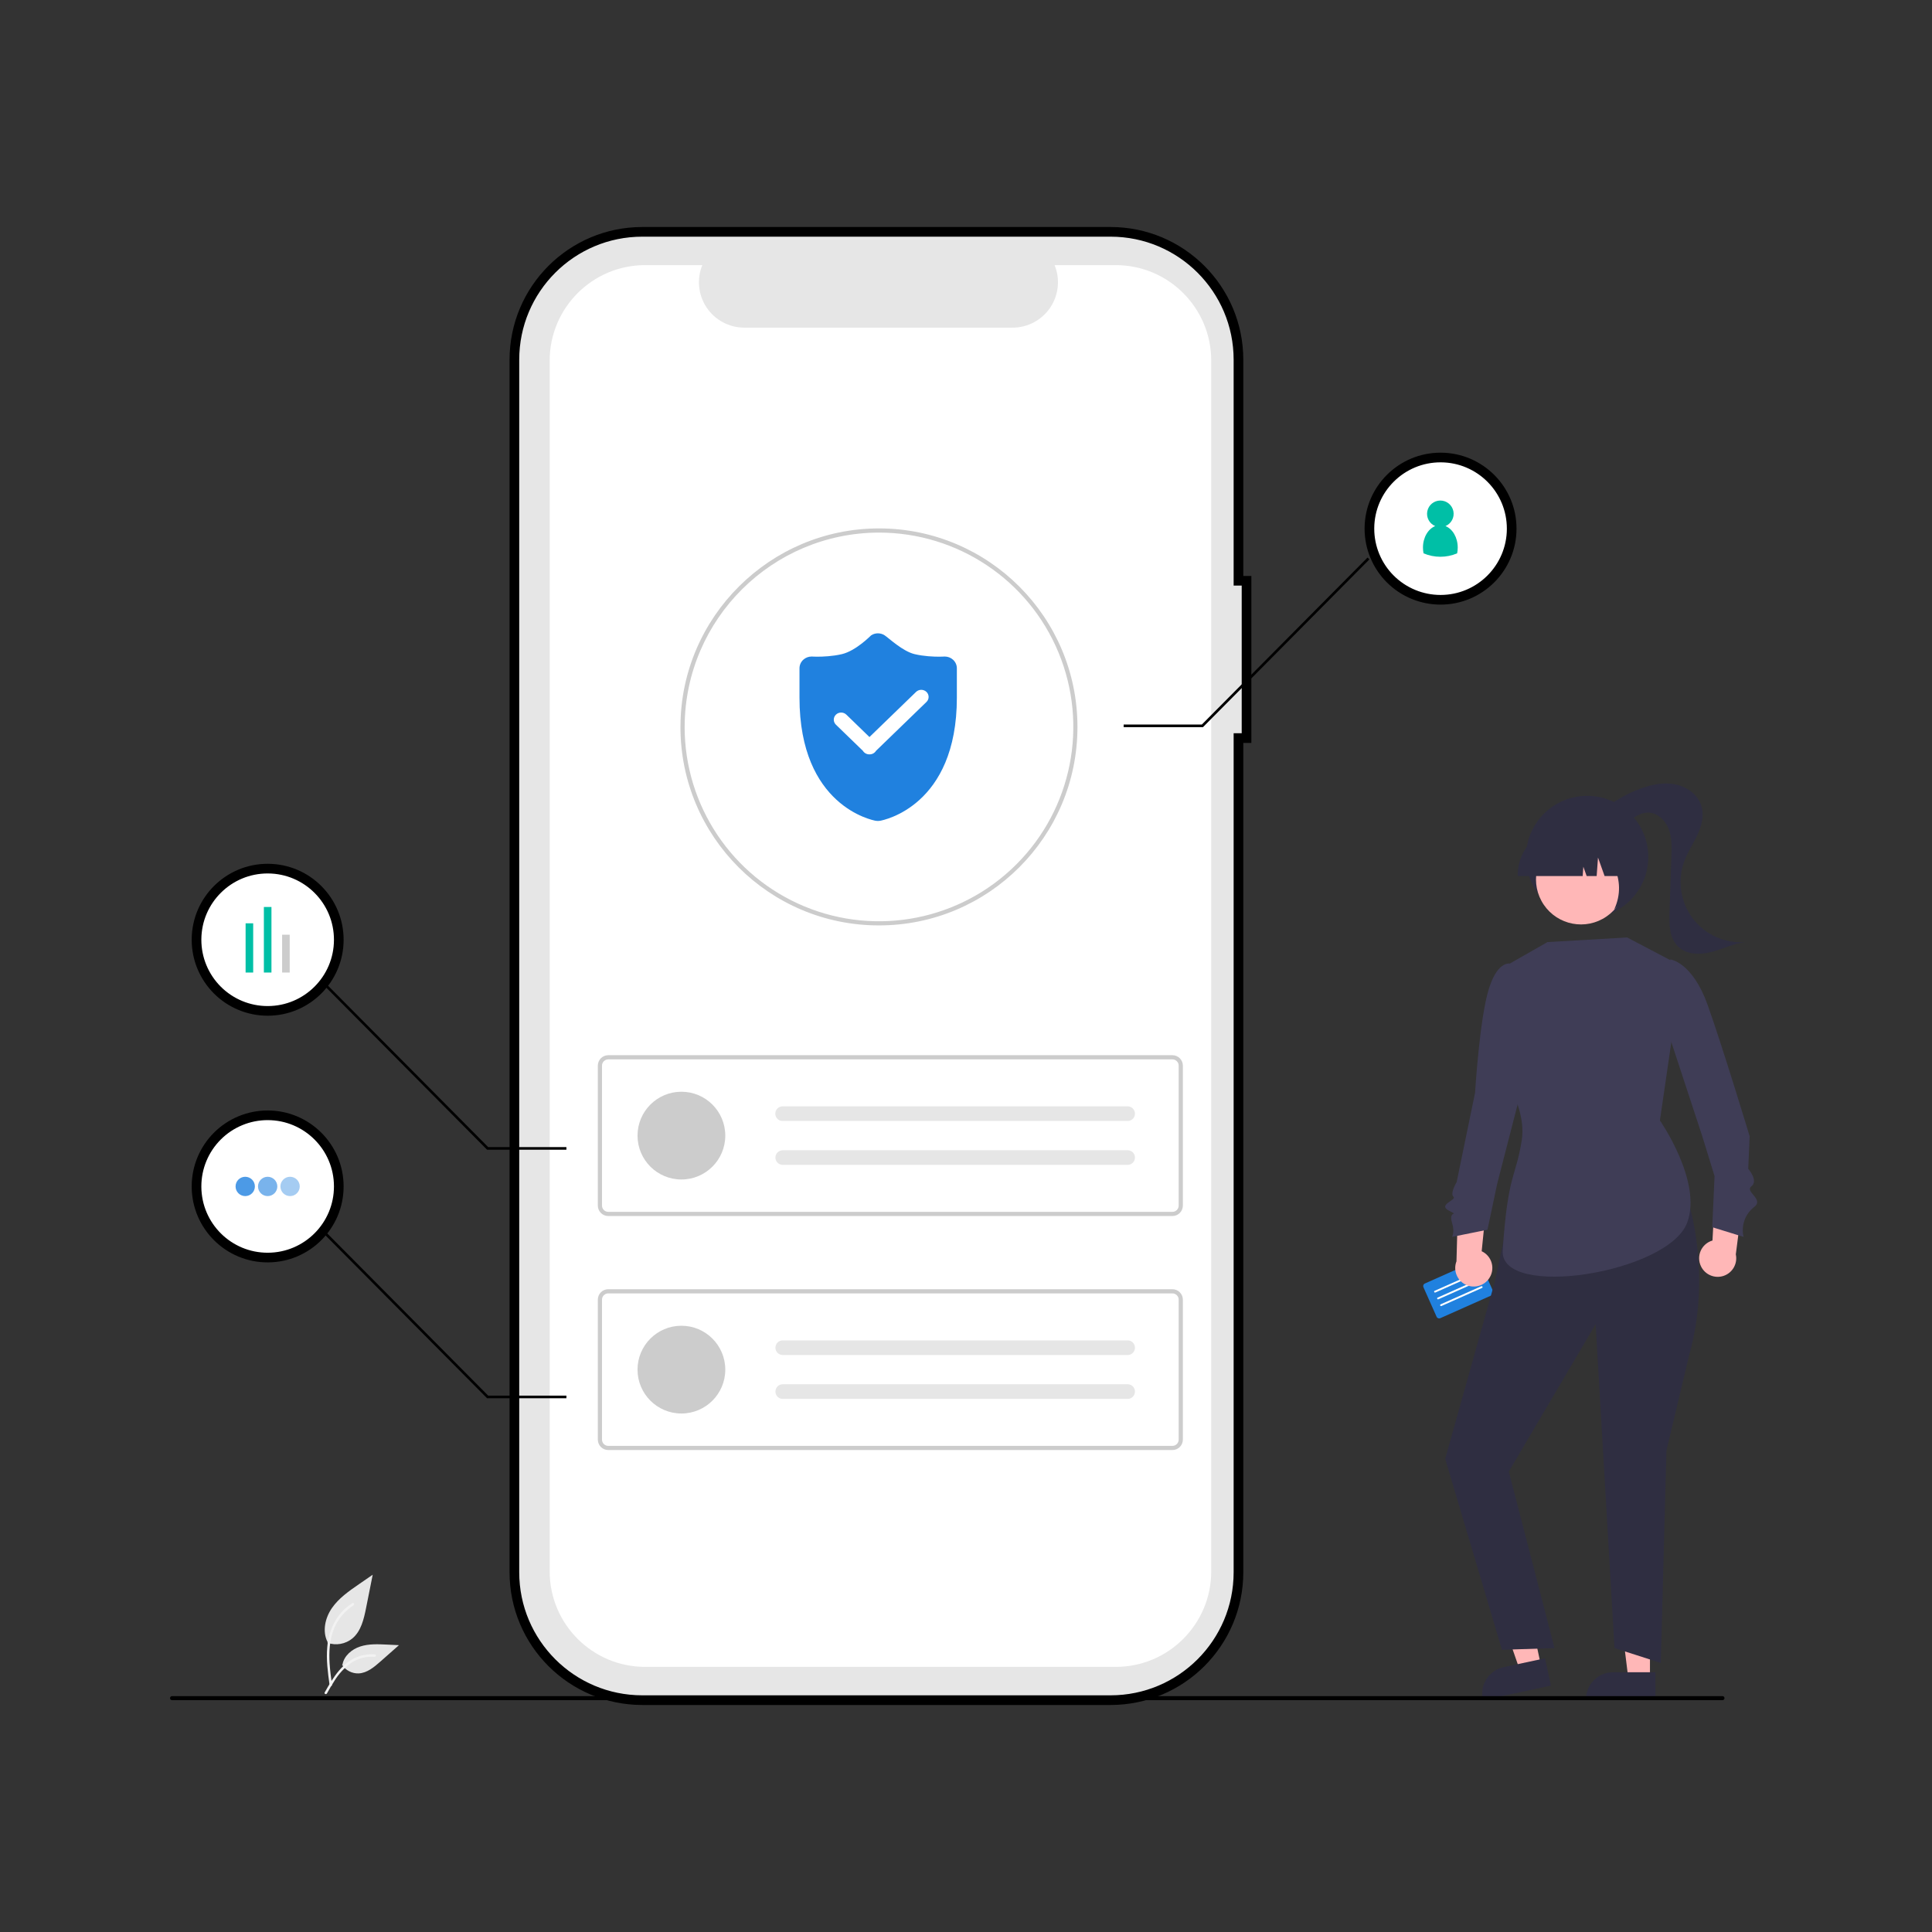 <?xml version="1.0" encoding="UTF-8"?> <svg xmlns="http://www.w3.org/2000/svg" xmlns:xlink="http://www.w3.org/1999/xlink" width="200px" height="200px" viewBox="0 0 200 200" version="1.1"><rect x="0" y="0" width="200" height="200" fill="#333333" stroke="none"/><title>编组 19</title><g id="首页" stroke="none" stroke-width="1" fill="none" fill-rule="evenodd"><g transform="translate(-1520, -2498)" id="编组-19"><g transform="translate(1520, 2498)"><rect id="矩形备份-10" x="0" y="0" width="200" height="200" rx="8"></rect><g id="undraw_app_data_re_vg5c" transform="translate(17.6, 24)"><path d="M111.441,36.12 L110.606,36.12 L110.606,13.241 C110.606,5.928 104.677,0 97.364,0 L48.892,0 C41.579,0 35.65,5.928 35.65,13.241 L35.65,138.758 C35.65,146.071 41.579,151.999 48.892,151.999 L97.364,151.999 C104.677,151.999 110.606,146.071 110.606,138.758 L110.606,52.406 L111.441,52.406 L111.441,36.12 Z" id="Path_1321-3154" stroke="#000000" fill="#E6E6E6" fill-rule="nonzero"></path><path d="M97.899,3.445 L91.571,3.445 C92.162,4.893 91.994,6.541 91.121,7.84 C90.248,9.139 88.786,9.918 87.221,9.918 L59.452,9.918 C57.888,9.918 56.426,9.139 55.553,7.84 C54.68,6.542 54.511,4.894 55.102,3.445 L49.192,3.445 C43.73,3.445 39.303,7.873 39.303,13.334 L39.303,138.666 C39.303,144.127 43.73,148.555 49.192,148.555 L97.897,148.555 C103.358,148.555 107.786,144.127 107.786,138.666 L107.786,138.666 L107.786,13.334 C107.786,7.872 103.358,3.445 97.897,3.445 L97.899,3.445 Z" id="Path_1322-3155" fill="#FFFFFF" fill-rule="nonzero"></path><path d="M103.768,101.883 L45.368,101.883 C44.771,101.882 44.288,101.399 44.287,100.802 L44.287,86.315 C44.288,85.718 44.771,85.234 45.368,85.234 L103.768,85.234 C104.365,85.234 104.849,85.718 104.85,86.315 L104.85,100.802 C104.849,101.399 104.365,101.882 103.768,101.883 L103.768,101.883 Z M45.368,85.666 C45.01,85.667 44.719,85.957 44.719,86.315 L44.719,100.802 C44.719,101.16 45.01,101.45 45.368,101.451 L103.768,101.451 C104.126,101.45 104.417,101.16 104.417,100.802 L104.417,86.315 C104.417,85.957 104.126,85.667 103.768,85.666 L45.368,85.666 Z" id="Path_39-3156" fill="#CCCCCC" fill-rule="nonzero"></path><circle id="Ellipse_5" fill="#CCCCCC" fill-rule="nonzero" cx="52.939" cy="93.558" r="4.542"></circle><path d="M63.429,90.53 C63.155,90.526 62.901,90.669 62.763,90.905 C62.625,91.141 62.625,91.433 62.763,91.67 C62.901,91.906 63.155,92.049 63.429,92.044 L99.119,92.044 C99.39,92.049 99.643,91.909 99.782,91.677 C99.922,91.445 99.926,91.156 99.795,90.919 C99.663,90.682 99.414,90.534 99.144,90.53 L63.429,90.53 L63.429,90.53 Z" id="Path_40-3157" fill="#E6E6E6" fill-rule="nonzero"></path><path d="M63.429,95.073 C63.011,95.073 62.672,95.412 62.672,95.83 C62.672,96.248 63.011,96.587 63.429,96.587 L99.119,96.587 C99.39,96.592 99.643,96.452 99.782,96.22 C99.922,95.987 99.926,95.698 99.795,95.461 C99.663,95.225 99.414,95.077 99.144,95.073 L63.429,95.073 L63.429,95.073 Z" id="Path_41-3158" fill="#E6E6E6" fill-rule="nonzero"></path><path d="M103.768,126.108 L45.368,126.108 C44.771,126.108 44.288,125.624 44.287,125.027 L44.287,110.54 C44.288,109.943 44.771,109.46 45.368,109.459 L103.768,109.459 C104.365,109.46 104.849,109.943 104.85,110.54 L104.85,125.027 C104.849,125.624 104.365,126.108 103.768,126.108 L103.768,126.108 Z M45.368,109.891 C45.01,109.892 44.719,110.182 44.719,110.54 L44.719,125.027 C44.719,125.385 45.01,125.676 45.368,125.676 L103.768,125.676 C104.126,125.676 104.417,125.385 104.417,125.027 L104.417,110.54 C104.417,110.182 104.126,109.892 103.768,109.891 L45.368,109.891 Z" id="Path_42-3159" fill="#CCCCCC" fill-rule="nonzero"></path><circle id="Ellipse_6" fill="#CCCCCC" fill-rule="nonzero" cx="52.939" cy="117.783" r="4.542"></circle><path d="M63.429,114.755 C63.011,114.755 62.672,115.094 62.672,115.513 C62.672,115.931 63.011,116.27 63.429,116.27 L99.119,116.27 C99.39,116.275 99.643,116.135 99.782,115.903 C99.922,115.67 99.926,115.381 99.795,115.144 C99.663,114.908 99.414,114.759 99.144,114.756 L63.429,114.756 L63.429,114.755 Z" id="Path_43-3160" fill="#E6E6E6" fill-rule="nonzero"></path><path d="M63.429,119.298 C63.011,119.298 62.672,119.637 62.672,120.055 C62.672,120.473 63.011,120.812 63.429,120.812 L99.119,120.812 C99.39,120.817 99.643,120.677 99.782,120.445 C99.922,120.212 99.926,119.923 99.795,119.687 C99.663,119.45 99.414,119.302 99.144,119.298 L63.429,119.298 L63.429,119.298 Z" id="Path_44-3161" fill="#E6E6E6" fill-rule="nonzero"></path><path d="M131.526,38.089 C129.574,38.09 127.701,37.315 126.32,35.935 C124.939,34.555 124.163,32.683 124.162,30.731 L124.162,30.725 C124.162,30.71 124.162,30.693 124.162,30.678 C124.188,26.618 127.496,23.344 131.557,23.361 C135.617,23.379 138.898,26.68 138.889,30.741 C138.881,34.801 135.586,38.089 131.526,38.089 L131.526,38.089 L131.526,38.089 Z" id="Path_45-4-3191-path" stroke="#000000" fill="#FFFFFF" fill-rule="nonzero"></path><path d="M73.388,71.798 C62.045,71.802 52.845,62.611 52.84,51.267 L52.84,51.25 C52.84,51.207 52.84,51.162 52.843,51.119 C52.906,39.866 62.123,30.702 73.388,30.702 C84.737,30.701 93.937,39.9 93.938,51.249 C93.938,62.597 84.739,71.797 73.391,71.798 L73.388,71.798 L73.388,71.798 Z M73.388,31.133 C62.335,31.158 53.364,40.079 53.276,51.131 C53.273,51.177 53.273,51.215 53.273,51.249 C53.272,59.386 58.173,66.723 65.691,69.837 C73.208,72.952 81.862,71.231 87.616,65.478 C93.37,59.724 95.092,51.071 91.978,43.553 C88.864,36.035 81.528,31.133 73.391,31.133 L73.388,31.133 Z" id="Path_45-3162" fill="#CCCCCC" fill-rule="nonzero"></path><path d="M81.055,44.292 C80.823,44.08 80.517,43.964 80.201,43.964 C80.172,43.964 80.144,43.964 80.115,43.966 C80.097,43.968 79.896,43.98 79.581,43.98 C79.06,43.98 78.042,43.944 77.077,43.715 C75.832,43.417 74.394,42.039 73.976,41.768 C73.766,41.63 73.523,41.562 73.28,41.562 C73.038,41.562 72.795,41.63 72.585,41.766 C72.534,41.8 71.029,43.363 69.557,43.715 C68.593,43.944 67.556,43.98 67.035,43.98 C66.72,43.98 66.519,43.968 66.499,43.966 C66.472,43.964 66.444,43.964 66.417,43.964 C66.1,43.964 65.793,44.08 65.56,44.292 C65.307,44.521 65.163,44.843 65.163,45.18 L65.163,48.221 C65.163,59.462 72.737,60.91 73.059,60.968 C73.132,60.98 73.206,60.986 73.28,60.986 C73.354,60.986 73.429,60.98 73.502,60.968 C73.823,60.91 81.454,59.462 81.454,48.221 L81.454,45.18 C81.454,44.843 81.309,44.521 81.055,44.292 Z M78.307,48.667 L73.083,53.725 C73.051,53.779 73.011,53.832 72.962,53.878 C72.809,54.026 72.606,54.097 72.405,54.093 C72.205,54.097 72.002,54.026 71.849,53.878 C71.801,53.832 71.76,53.779 71.728,53.725 L68.936,51.021 C68.639,50.734 68.639,50.268 68.936,49.979 C69.233,49.692 69.716,49.692 70.013,49.979 L72.406,52.298 L77.231,47.625 C77.528,47.338 78.009,47.338 78.307,47.625 C78.604,47.912 78.604,48.38 78.307,48.667 Z" id="形状" fill="#2081DF"></path><path d="M133.303,32.683 C133.303,32.885 133.283,33.085 133.243,33.282 C132.132,33.754 130.877,33.754 129.765,33.282 C129.725,33.085 129.705,32.885 129.705,32.683 C129.705,31.638 130.237,30.754 130.971,30.459 C130.367,30.205 130.026,29.561 130.156,28.919 C130.285,28.277 130.849,27.815 131.504,27.815 C132.159,27.815 132.723,28.277 132.853,28.919 C132.982,29.561 132.641,30.205 132.037,30.459 C132.771,30.754 133.303,31.638 133.303,32.683 Z" id="Path_1265-3164" fill="#00BFA6" fill-rule="nonzero"></path><polygon id="Path_1362-3165" fill="#000000" fill-rule="nonzero" points="15.785 77.462 32.937 94.748 41.034 94.748 41.034 95.02 32.823 95.02 32.784 94.98 15.592 77.652"></polygon><path d="M10.107,80.647 C8.155,80.648 6.282,79.873 4.901,78.493 C3.521,77.114 2.744,75.242 2.744,73.29 L2.744,73.284 C2.744,73.268 2.744,73.252 2.744,73.237 C2.769,69.176 6.078,65.903 10.138,65.92 C14.199,65.937 17.479,69.238 17.471,73.299 C17.462,77.36 14.168,80.647 10.107,80.647 L10.107,80.647 L10.107,80.647 Z" id="Path_45-2-3166-path" stroke="#000000" fill="#FFFFFF" fill-rule="nonzero"></path><polygon id="Path_1363-3167" fill="#000000" fill-rule="nonzero" points="15.785 103.189 32.937 120.476 41.034 120.476 41.034 120.747 32.823 120.747 32.784 120.707 15.592 103.38"></polygon><path d="M10.107,91.455 C8.155,91.454 6.282,92.229 4.901,93.609 C3.521,94.989 2.744,96.861 2.744,98.813 L2.744,98.819 C2.744,98.834 2.744,98.851 2.744,98.866 C2.769,102.926 6.078,106.2 10.138,106.182 C14.199,106.165 17.479,102.864 17.471,98.803 C17.462,94.743 14.168,91.455 10.107,91.455 L10.107,91.455 L10.107,91.455 Z" id="Path_45-3-3168-path" stroke="#000000" fill="#FFFFFF" fill-rule="nonzero"></path><polygon id="Rectangle_31" fill="#CCCCCC" fill-rule="nonzero" transform="translate(11.997, 74.719) rotate(90) translate(-11.997, -74.719) " points="10.039 74.326 13.955 74.326 13.955 75.111 10.039 75.111"></polygon><polygon id="Rectangle_32" fill="#00BFA6" fill-rule="nonzero" transform="translate(10.108, 73.284) rotate(90) translate(-10.108, -73.284) " points="6.714 72.891 13.501 72.891 13.501 73.676 6.714 73.676"></polygon><polygon id="Rectangle_38" fill="#00BFA6" fill-rule="nonzero" transform="translate(8.218, 74.129) rotate(90) translate(-8.218, -74.129) " points="5.67 73.737 10.766 73.737 10.766 74.522 5.67 74.522"></polygon><circle id="Ellipse_193" fill="#2081DF" fill-rule="nonzero" opacity="0.8" cx="7.786" cy="98.819" r="1"></circle><circle id="Ellipse_194" fill="#2081DF" fill-rule="nonzero" opacity="0.4" cx="12.429" cy="98.819" r="1"></circle><g id="Group_86" transform="translate(133.366, 109.476) rotate(-24.003) translate(-133.366, -109.476) translate(130.157, 107.512)" fill-rule="nonzero"><path d="M0.287,0 C0.129,0 0,0.129 0,0.287 L0,3.64 C0,3.799 0.129,3.927 0.287,3.928 L6.131,3.928 C6.29,3.927 6.418,3.799 6.419,3.64 L6.419,0.287 C6.418,0.129 6.29,0 6.131,0 L0.287,0 Z" id="Path_1341-3169" fill="#2081DF"></path><path d="M5.509,1.293 L0.91,1.293 C0.857,1.293 0.814,1.25 0.814,1.197 C0.814,1.145 0.857,1.102 0.91,1.102 L5.509,1.102 C5.561,1.102 5.604,1.145 5.604,1.197 C5.604,1.25 5.561,1.293 5.509,1.293 L5.509,1.293 Z" id="Path_1342-3170" fill="#FFFFFF"></path><path d="M5.509,2.06 L0.91,2.06 C0.857,2.06 0.814,2.017 0.814,1.964 C0.814,1.911 0.857,1.868 0.91,1.868 L5.509,1.868 C5.561,1.868 5.604,1.911 5.604,1.964 C5.604,2.017 5.561,2.06 5.509,2.06 L5.509,2.06 Z" id="Path_1343-3171" fill="#FFFFFF"></path><path d="M5.509,2.826 L0.91,2.826 C0.857,2.826 0.814,2.783 0.814,2.73 C0.814,2.677 0.857,2.634 0.91,2.634 L5.509,2.634 C5.562,2.634 5.605,2.677 5.605,2.73 C5.605,2.783 5.562,2.826 5.509,2.826 L5.509,2.826 Z" id="Path_1344-3172" fill="#FFFFFF"></path></g><circle id="Ellipse_195" fill="#2081DF" fill-rule="nonzero" opacity="0.6" cx="10.108" cy="98.819" r="1"></circle><g id="Group_85" transform="translate(132.006, 57.106)" fill-rule="nonzero"><path d="M26.483,49.988 C26.234,49.481 26.222,48.889 26.451,48.373 C26.68,47.857 27.126,47.468 27.669,47.312 L28.035,40.54 L30.868,42.636 L30.085,48.745 C30.291,49.696 29.754,50.65 28.835,50.967 C27.915,51.284 26.905,50.863 26.482,49.987 L26.483,49.988 Z" id="Path_1375-3173" fill="#FFB7B7"></path><path d="M4.536,51.247 C4.86,50.785 4.963,50.202 4.816,49.657 C4.67,49.111 4.289,48.659 3.777,48.421 L4.458,41.673 L1.336,43.308 L1.168,49.465 C0.817,50.372 1.2,51.398 2.06,51.853 C2.92,52.308 3.984,52.047 4.536,51.247 Z" id="Path_1376-3174" fill="#FFB7B7"></path><polygon id="Path_1377-3175" fill="#FFB7B7" points="21.198 92.731 18.968 92.731 17.906 84.126 21.199 84.126"></polygon><path d="M21.768,92.003 L17.374,92.003 C15.829,92.003 14.576,93.256 14.576,94.801 L14.576,94.892 L21.768,94.892 L21.768,92.003 Z" id="Path_1378-3176" fill="#2F2E41"></path><polygon id="Path_1379-3177" fill="#FFB7B7" points="9.932 91.391 7.751 91.859 4.91 83.668 8.129 82.978"></polygon><path d="M10.336,90.56 L6.04,91.48 L6.04,91.48 C5.314,91.636 4.679,92.073 4.276,92.697 C3.873,93.32 3.733,94.078 3.889,94.804 L3.908,94.893 L10.941,93.386 L10.336,90.56 Z" id="Path_1380-3178" fill="#2F2E41"></path><path d="M25.221,43.491 C25.221,43.491 27.594,50.826 25.27,59.12 L22.904,69.056 L22.317,91.041 L17.526,89.503 L15.575,55.97 L6.585,71.228 L11.317,89.503 L5.876,89.68 L0,69.917 L5.166,51.475 L6.112,46.98 L25.221,43.491 Z" id="Path_1381-3179" fill="#2F2E41"></path><path d="M5.826,19.132 L10.59,16.417 L18.834,15.94 L24.551,18.942 L22.228,34.883 C22.228,34.883 26.66,41.244 25.044,45.481 C23.049,50.712 5.61,53.441 5.952,48.336 C6.49,40.281 7.321,40.836 7.931,36.886 C8.599,32.551 3.919,26.994 3.919,26.994 L5.826,19.132 Z" id="Path_1382-3180" fill="#3F3D56"></path><path d="M22.788,20.514 L23.32,18.212 C23.32,18.212 25.585,18.504 27.156,22.891 C28.726,27.278 31.518,36.523 31.518,36.523 L31.371,39.883 C31.371,39.883 32.447,41.125 31.705,41.693 C30.964,42.261 33.046,43.03 31.991,43.837 C31.045,44.562 30.613,45.774 30.886,46.934 L27.646,45.934 L27.884,40.645 L26.6,36.475 L23.17,26.04 L22.788,20.514 Z" id="Path_1383-3181" fill="#3F3D56"></path><path d="M7.571,20.906 L6.849,18.674 C6.849,18.674 5.52,18.131 4.539,21.195 C3.558,24.259 3.092,32.017 3.092,32.017 L1.186,41.263 C1.186,41.263 0.474,42.44 0.852,42.778 C1.23,43.115 -0.811,43.59 0.375,44.215 C1.562,44.841 0.273,44.08 0.716,45.506 C1.008,46.442 0.709,46.935 0.709,46.935 L4.378,46.196 L5.378,41.457 L7.648,32.645 L7.571,20.906 Z" id="Path_1384-3182" fill="#3F3D56"></path><circle id="Ellipse_254" fill="#2F2E41" cx="14.694" cy="7.607" r="6.328"></circle><path d="M15.344,3.669 C16.706,2.288 18.353,1.223 20.171,0.548 C21.338,0.115 22.608,-0.152 23.828,0.094 C25.048,0.339 26.202,1.183 26.542,2.38 C26.82,3.359 26.533,4.413 26.101,5.334 C25.669,6.256 25.093,7.109 24.744,8.066 C24.02,10.047 24.347,12.26 25.613,13.947 C26.879,15.634 28.912,16.567 31.016,16.426 C29.818,16.586 28.713,17.15 27.541,17.449 C26.37,17.748 24.987,17.728 24.116,16.889 C23.195,16.001 23.176,14.557 23.221,13.278 L23.419,7.575 C23.453,6.606 23.482,5.605 23.132,4.7 C22.783,3.795 21.952,3.003 20.981,3.011 C20.246,3.017 19.595,3.463 19.006,3.902 C18.416,4.341 17.792,4.81 17.06,4.875 C16.328,4.94 15.492,4.398 15.546,3.665 L15.344,3.669 Z" id="Path_1385-3183" fill="#2F2E41"></path><circle id="Ellipse_255" fill="#FFB7B7" transform="translate(14.058, 9.933) rotate(-118.663) translate(-14.058, -9.933) " cx="14.058" cy="9.933" r="4.658"></circle><path d="M7.507,9.581 L14.232,9.581 L14.301,8.615 L14.646,9.581 L15.681,9.581 L15.818,7.667 L16.501,9.581 L18.506,9.581 L18.506,9.486 C18.503,6.711 16.255,4.463 13.481,4.46 L12.533,4.46 C9.758,4.463 7.51,6.711 7.507,9.486 L7.507,9.581 Z" id="Path_1386-3184" fill="#2F2E41"></path><path d="M17.491,13.052 L19.947,10.593 L20.361,5.15 L14.939,5.15 L15.073,5.284 C16.941,7.149 18.957,9.886 17.491,13.052 Z" id="Path_1387-3185" fill="#2F2E41"></path></g><path d="M160.709,152 L0.209,152 C0.094,152 0,151.906 0,151.791 C0,151.676 0.094,151.582 0.209,151.582 L160.709,151.582 C160.825,151.582 160.918,151.676 160.918,151.791 C160.918,151.906 160.825,152 160.709,152 Z" id="Path_944-3186" fill="#000000" fill-rule="nonzero"></path><g id="Group_58" transform="translate(15.994, 139.015)" fill-rule="nonzero"><path d="M0.305,7.048 C1.186,7.358 2.165,7.185 2.887,6.593 C3.791,5.834 4.075,4.583 4.306,3.425 L4.988,0 L3.559,0.984 C2.532,1.692 1.481,2.422 0.77,3.446 C0.059,4.471 -0.252,5.869 0.32,6.979" id="Path_438-3187" fill="#E6E6E6"></path><path d="M0.525,11.433 C0.345,10.123 0.16,8.796 0.286,7.472 C0.368,6.291 0.785,5.158 1.488,4.205 C1.875,3.706 2.347,3.279 2.882,2.942 C3.021,2.854 3.15,3.075 3.011,3.162 C2.086,3.747 1.37,4.61 0.967,5.628 C0.522,6.76 0.451,7.993 0.528,9.195 C0.574,9.922 0.672,10.644 0.771,11.365 C0.788,11.433 0.749,11.502 0.682,11.522 C0.614,11.541 0.544,11.501 0.525,11.433 L0.525,11.433 Z" id="Path_439-3188" fill="#F2F2F2"></path><path d="M1.82,9.331 C2.198,9.905 2.848,10.241 3.535,10.216 C4.403,10.174 5.127,9.569 5.778,8.994 L7.706,7.292 L6.43,7.231 C5.513,7.187 4.572,7.146 3.698,7.429 C2.825,7.712 2.019,8.393 1.859,9.297" id="Path_442-3189" fill="#E6E6E6"></path><path d="M0.017,12.186 C0.882,10.654 1.887,8.952 3.681,8.408 C4.18,8.257 4.703,8.203 5.222,8.249 C5.386,8.263 5.345,8.515 5.182,8.501 C4.311,8.429 3.443,8.658 2.722,9.152 C2.045,9.643 1.47,10.263 1.032,10.976 C0.752,11.402 0.501,11.847 0.25,12.291 C0.17,12.432 -0.064,12.33 0.017,12.186 Z" id="Path_443-3190" fill="#F2F2F2"></path></g><polygon id="Path_1414-3192" fill="#000000" fill-rule="nonzero" points="123.969 33.715 106.817 51.001 98.72 51.001 98.72 51.273 106.931 51.273 106.971 51.233 124.162 33.906"></polygon></g></g></g></g></svg> 